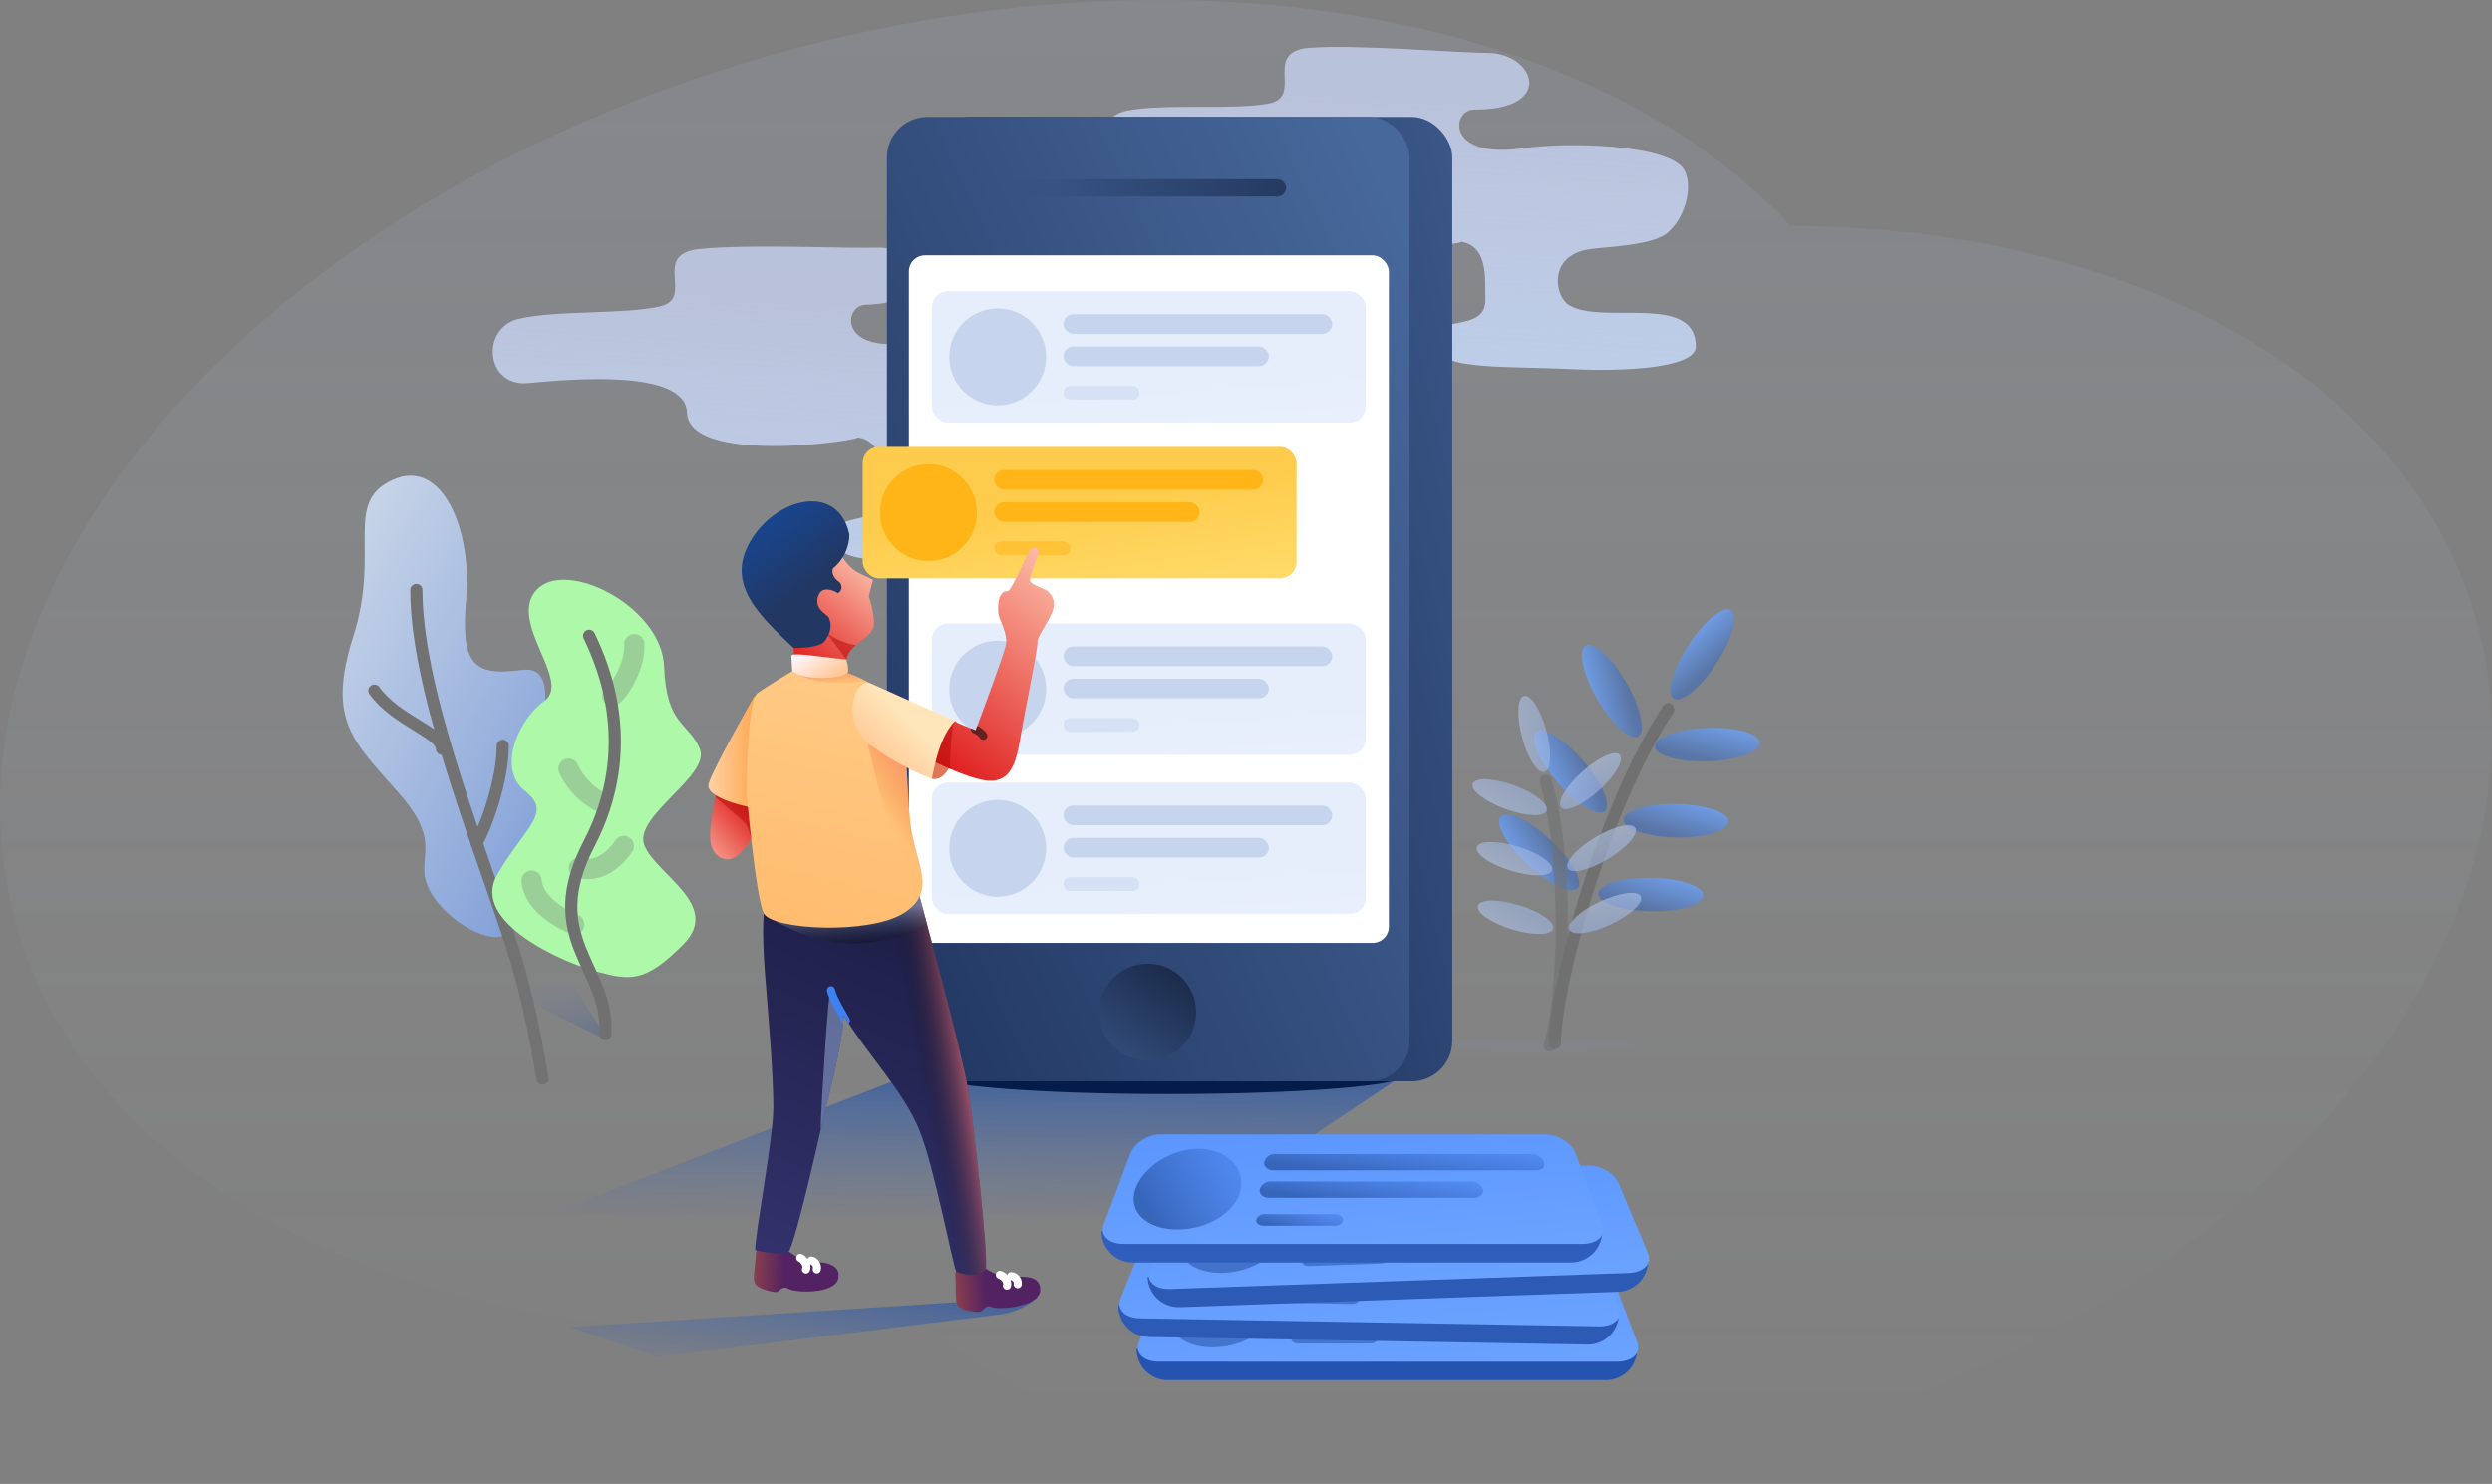 <svg xmlns="http://www.w3.org/2000/svg" xmlns:xlink="http://www.w3.org/1999/xlink" width="614.525" height="366" viewBox="0 0 614.525 366"><rect x="0" y="0" width="614.525" height="366" fill="#808080" stroke="none"/><defs><style>.a{fill:url(#a);}.al,.ap,.b,.ba,.j{fill:none;}.c{fill:url(#b);}.d{fill:url(#c);}.e{fill:url(#d);}.f{fill:url(#e);}.g{opacity:0.19;fill:url(#i);}.h{fill:url(#j);}.i{fill:url(#k);}.j,.s,.t{stroke:#707070;}.al,.ap,.ba,.j,.s,.t{stroke-linecap:round;stroke-miterlimit:10;}.j,.s{stroke-width:3px;}.k{opacity:0.8;fill:url(#l);}.l{opacity:0.9;}.m{fill:url(#s);}.n{fill:#8699bf;opacity:0.085;}.o{opacity:0.6;}.p{fill:url(#t);}.q{opacity:0.4;fill:url(#aa);}.r{fill:url(#ab);}.s,.t{fill:rgba(0,0,0,0);stroke-linejoin:round;}.t{stroke-width:5px;opacity:0.3;}.ad,.ag,.ah,.aj,.aq,.av,.aw,.be,.u{opacity:0.5;}.u{fill:url(#ac);}.v{fill:#051b4a;}.w{fill:url(#ad);}.x{fill:url(#ae);}.y{fill:url(#af);}.z{fill:url(#ag);}.aa{fill:#fff;}.ab{fill:url(#ah);}.ac,.ad{fill:#a1b8e3;}.ae{fill:url(#ak);}.af,.ag{fill:#ffb417;}.ah{fill:url(#al);}.ai{clip-path:url(#ao);}.aj{fill:#b60808;}.ak{fill:url(#ap);}.al{stroke:#fff;}.al,.ap,.ba{stroke-width:2px;}.am{fill:url(#ar);}.an{fill:url(#as);}.ao{clip-path:url(#at);}.ap{stroke:#3d82f0;}.aq{fill:url(#au);}.ar{clip-path:url(#aw);}.as{fill:url(#ax);}.at{fill:url(#ay);}.au{clip-path:url(#ba);}.av{fill:url(#bb);}.aw{fill:url(#bc);}.ax{fill:url(#bd);}.ay{fill:#dd765a;}.az{clip-path:url(#bf);}.ba{stroke:#622222;}.bb{fill:url(#bg);}.bc{fill:#2453b2;}.bd{clip-path:url(#bi);}.be,.bh,.bi{fill:#244d9d;}.bf{fill:#2c5ab5;}.bg{clip-path:url(#bk);}.bh{opacity:0.53;}.bj{fill:#305ebc;}.bk{clip-path:url(#bo);}.bl{fill:url(#bp);}</style><linearGradient id="a" y1="1.243" x2="0.691" y2="0.349" gradientUnits="objectBoundingBox"><stop offset="0" stop-color="#ffccb5"/><stop offset="1" stop-color="#df1e1e"/></linearGradient><linearGradient id="b" x1="1.002" y1="0" x2="0.391" y2="1" xlink:href="#a"/><linearGradient id="c" x1="0.33" y1="1" x2="0.5" gradientUnits="objectBoundingBox"><stop offset="0" stop-color="#ffbc6f"/><stop offset="1" stop-color="#ffca85"/></linearGradient><linearGradient id="d" x1="1.072" y1="-0.089" x2="0.118" y2="0.875" xlink:href="#a"/><linearGradient id="e" x1="1.383" y1="3.603" x2="-0.051" y2="0.089" gradientUnits="objectBoundingBox"><stop offset="0" stop-color="#8cbdff"/><stop offset="1" stop-color="#5b96ff"/></linearGradient><linearGradient id="i" x1="0.5" y1="1" x2="0.5" gradientUnits="objectBoundingBox"><stop offset="0" stop-color="#ecf2fc" stop-opacity="0"/><stop offset="1" stop-color="#b9cff7" stop-opacity="0.529"/></linearGradient><linearGradient id="j" x1="0.289" y1="1.027" x2="0.395" y2="0.137" gradientUnits="objectBoundingBox"><stop offset="0" stop-color="#bdcee8"/><stop offset="1" stop-color="#d1dcff" stop-opacity="0.69"/></linearGradient><linearGradient id="k" x1="0.29" y1="1.007" x2="0.395" y2="0.135" xlink:href="#j"/><linearGradient id="l" x1="0.317" y1="-0.092" x2="1" y2="0.5" gradientUnits="objectBoundingBox"><stop offset="0" stop-color="#6aa3fc"/><stop offset="1" stop-color="#4f70ac"/></linearGradient><linearGradient id="s" x1="0.317" y1="-0.092" x2="1.113" y2="0.75" gradientUnits="objectBoundingBox"><stop offset="0" stop-color="#cfddf3"/><stop offset="1" stop-color="#7fa1e0"/></linearGradient><linearGradient id="t" x1="-1.276" y1="-0.303" x2="0.5" y2="1" gradientUnits="objectBoundingBox"><stop offset="0" stop-color="#cfddf3"/><stop offset="1" stop-color="#a1b8e3"/></linearGradient><linearGradient id="aa" x1="0.5" y1="-0.137" x2="1.001" y2="0.914" gradientUnits="objectBoundingBox"><stop offset="0" stop-color="#697fa3" stop-opacity="0"/><stop offset="1" stop-color="#3d5b90"/></linearGradient><radialGradient id="ab" cx="246.046" cy="208.456" r="32.036" gradientTransform="translate(-203.651 -170.489) scale(1.906 1.906)" gradientUnits="userSpaceOnUse"><stop offset="0" stop-color="#64cf9b"/><stop offset="1" stop-color="#adf9a9"/></radialGradient><linearGradient id="ac" x1="0.5" x2="0.467" y2="0.845" gradientUnits="objectBoundingBox"><stop offset="0" stop-color="#0041b2"/><stop offset="1" stop-color="#2d64d7" stop-opacity="0"/></linearGradient><linearGradient id="ad" x1="1.543" y1="0.356" x2="0.576" y2="0.788" gradientUnits="objectBoundingBox"><stop offset="0" stop-color="#47689b"/><stop offset="1" stop-color="#223762"/></linearGradient><linearGradient id="ae" x1="1.04" y1="0.168" x2="0.061" y2="1" xlink:href="#ad"/><linearGradient id="af" x1="0.158" y1="1.216" x2="1.487" y2="1.216" gradientUnits="objectBoundingBox"><stop offset="0" stop-color="#365383"/><stop offset="1" stop-color="#1c2c4c"/></linearGradient><linearGradient id="ag" x1="0.158" y1="1.216" x2="0.887" y2="0.185" xlink:href="#af"/><linearGradient id="ah" x1="0.551" y1="2.27" x2="0.232" y2="0.81" gradientUnits="objectBoundingBox"><stop offset="0" stop-color="#edf3fd"/><stop offset="1" stop-color="#d6e3fa"/></linearGradient><linearGradient id="ak" x1="0.906" y1="1.727" x2="0.33" y2="0.5" gradientUnits="objectBoundingBox"><stop offset="0" stop-color="#ffe883"/><stop offset="1" stop-color="#fecc4c"/></linearGradient><linearGradient id="al" x1="0.94" x2="-0.099" y2="1" xlink:href="#ac"/><clipPath id="ao"><path class="a" d="M1.535,3.454c0,5.085-4.188,15.048,1.273,17.631S13.1,10.252,13.1,10.252,12.682.4,7.745.4,1.535-1.63,1.535,3.454Z" transform="translate(0 0)"/></clipPath><linearGradient id="ap" x1="-0.101" y1="0.739" x2="0.378" y2="0.739" gradientUnits="objectBoundingBox"><stop offset="0" stop-color="#9b4747"/><stop offset="1" stop-color="#522262"/></linearGradient><linearGradient id="ar" y1="1.068" x2="0.286" gradientUnits="objectBoundingBox"><stop offset="0" stop-color="#363471"/><stop offset="1" stop-color="#1e1f48"/></linearGradient><linearGradient id="as" x1="0.83" y1="0.223" x2="0.651" y2="0.274" gradientUnits="objectBoundingBox"><stop offset="0" stop-color="#ff7575" stop-opacity="0.502"/><stop offset="1" stop-opacity="0"/></linearGradient><clipPath id="at"><path class="b" d="M49.632,92.8C48.9,92.367,44.387,67.5,40.45,57.85s-12.8-18.526-18.634-28.233c0,6.318-4.508,23.224-4.508,23.224S10.735,82.7,8.5,87.531c-1.061,1.714-6.419.457-8.5,0C0,83,4.481,60.125,4.481,52.183s-1.239-22.335-1.7-28.236c-.285-3.63-.823-9.36-.823-14.768A41.2,41.2,0,0,1,2.779,0H40.45S51.176,39.3,52.573,48.242c1.305,8.357,4.375,35.3,4.378,42.774,0,.523-.015.95-.046,1.269A4.907,4.907,0,0,1,53.3,93.626,8.6,8.6,0,0,1,49.632,92.8Z" transform="translate(0)"/></clipPath><linearGradient id="au" x1="0.893" y1="0.832" x2="0.799" y2="0.257" gradientUnits="objectBoundingBox"><stop offset="0" stop-opacity="0.478"/><stop offset="1" stop-color="#a1b8e3"/></linearGradient><clipPath id="aw"><path class="c" d="M13.589,0a10.149,10.149,0,0,0,3.9,4c2.455,1.192,3.682,1.775,3.682,1.775L20.132,9.823s1.945,5.953,1.044,7.96-3.682,3.34-5.3,5.13-3.114,7.86-3.114,7.86H2.1l-.483-7.86S-1.231,11.571,3.595,5.775,13.589,0,13.589,0Z" transform="translate(-0.781 0)"/></clipPath><linearGradient id="ax" x1="0.5" x2="0.814" y2="0.564" gradientUnits="objectBoundingBox"><stop offset="0" stop-color="#164898"/><stop offset="1" stop-color="#223762"/></linearGradient><linearGradient id="ay" x1="-0.001" y1="0.5" x2="0.844" y2="0.5" gradientUnits="objectBoundingBox"><stop offset="0" stop-color="#ffd2a3"/><stop offset="1" stop-color="#ff9e41"/></linearGradient><clipPath id="ba"><path class="d" d="M23.671.285s7.582,2,12.049,7.287,3.472,21.192,4.737,30.658,6.771,16.347-1.733,21.689-32.549,4.129-34.516,0S0,30.413,0,30.413,0,7.572,2.686,5.647,11.642,0,11.642,0,11.5.566,14.526,1.127,23.671.285,23.671.285Z"/></clipPath><linearGradient id="bb" x1="0.447" y1="0.578" x2="0.674" y2="0.237" gradientUnits="objectBoundingBox"><stop offset="0" stop-color="#e65900" stop-opacity="0.016"/><stop offset="1" stop-color="#f9705f"/></linearGradient><linearGradient id="bc" x1="0.891" y1="1" x2="0.5" y2="0" xlink:href="#bb"/><linearGradient id="bd" x1="-0.099" y1="0.5" x2="0.657" y2="1" gradientUnits="objectBoundingBox"><stop offset="0" stop-color="#fff2f2"/><stop offset="1" stop-color="#ffc798"/></linearGradient><clipPath id="bf"><path class="e" d="M7.844,35.181l6.914,5.093S26.139,23.743,27.143,21.48s0-6.061,0-7.326.747-4.054,1.832-4.873,1.213-.4,1.871-.4,6.3-6.97,6.966-7.857S39.375-.3,40.049.223s.384,1.383-.109,2.088-3.261,4.661-3.261,5.47,2.709,2.531,3.407,3.242a4.161,4.161,0,0,1,.386,4.955c-1.3,2.231-5.627,5.784-5.627,6.769s-7.188,15.885-9.8,21.911-5.067,10.094-10.289,8.406S0,42.722,0,42.722s1.864-4.409,3.671-5.8A10.258,10.258,0,0,1,7.844,35.181Z" transform="matrix(0.978, 0.208, -0.208, 0.978, 11.112, 0)"/></clipPath><linearGradient id="bg" x1="-0.075" y1="0.434" x2="0.5" y2="0.205" gradientUnits="objectBoundingBox"><stop offset="0" stop-color="#ffbf8b"/><stop offset="1" stop-color="#ffe5b9"/></linearGradient><clipPath id="bi"><path class="f" d="M14.27,0h94.972c3.122,0,6.452,2.107,7.437,4.706l6.6,17.413c.985,2.6-1.232,4.706-4.951,4.706H5.185c-3.719,0-5.936-2.107-4.951-4.706l6.6-17.413C7.818,2.107,11.148,0,14.27,0Z"/></clipPath><clipPath id="bk"><path class="f" d="M14.27,0h94.972c3.122,0,6.452,2.107,7.437,4.706l6.6,17.413c.985,2.6-1.232,4.706-4.951,4.706H5.185c-3.719,0-5.936-2.107-4.951-4.706l6.6-17.413C7.818,2.107,11.148,0,14.27,0Z" transform="translate(0)"/></clipPath><clipPath id="bo"><path class="f" d="M14.264,0H109.2c3.121,0,6.449,2.121,7.434,4.737l6.6,17.528C124.215,24.882,122,27,118.281,27H5.183C1.465,27-.751,24.882.234,22.265l6.6-17.528C7.815,2.121,11.144,0,14.264,0Z" transform="translate(0 0)"/></clipPath><linearGradient id="bp" x1="0.089" y1="0.704" x2="1.581" gradientUnits="objectBoundingBox"><stop offset="0" stop-color="#3665b9"/><stop offset="1" stop-color="#4f8aff" stop-opacity="0.31"/></linearGradient></defs><g transform="translate(-1000 -4113)"><path class="g" d="M226.4,325.823C119.389,339.02,25.384,300.5,4.285,228.971c-24.571-83.3,59.039-179.833,186.75-215.609,102.6-28.742,202.462-9.52,250.5,42.345,82.583.3,151.18,36.4,168.755,95.982,23.358,79.186-52.265,169.868-168.909,202.543A311.329,311.329,0,0,1,357.693,366C305.2,366,258.28,351.56,226.4,325.823Z" transform="translate(1000 4113)"/><path class="h" d="M59.556,45.263c-.374-10.721-28.307-8.3-39.082-7.27S8.721,24.341,18.018,22.158s26.155-1.056,34.89-3.072S50.594,6.264,62.5,4.962s36.512-.1,43.848-.361c11.524-.416,17.437,13.458-2.753,14.087-5.568.174-6.685,12.5,12.109,9.113,11.794-2.125,34.933-2.174,39.747,3.251,2.762,3.112,1.8,11.473-2.943,16.09-3.527,3.43-14.744,4.1-19.138,4.891-10.309,1.86-8.271,11.842-4.756,13.9,8.318,4.863,31.147-4.315,31.759,9.04.27,5.9-20.5,6.854-29.018,6.782-20.889-.177-34.614,1.684-35.577-5.441-.967-7.153,12.981-2.325,12.293-11.119-.359-4.6.6-14.361-8.344-13.848C111.972,50.64,60.061,59.742,59.556,45.263Z" transform="translate(1109.85 4169.483)"/><path class="i" d="M58.083,44.492c.028-10.727-27.976-9.358-38.782-8.728S8.067,21.682,17.439,19.848s26.177-.076,34.981-1.763-1.833-12.9,10.11-13.756S99.019,5.6,106.361,5.61c11.531.016,16.92,14.1-3.278,13.974-5.57-.035-7.148,12.239,11.759,9.56,11.865-1.681,34.99-.864,39.6,4.736,2.643,3.213,1.374,11.533-3.544,15.969-3.653,3.3-14.887,3.544-19.308,4.171-10.371,1.473-8.709,11.524-5.273,13.709,8.13,5.171,31.287-3.146,31.4,10.222.049,5.907-20.744,6.082-29.252,5.691-20.868-.959-34.653.387-35.348-6.77-.7-7.185,13.059-1.838,12.7-10.651-.187-4.606,1.141-14.328-7.82-14.151C110.261,51.829,58.045,58.98,58.083,44.492Z" transform="translate(1260.474 4120.44)"/><g transform="translate(1367.284 4261.272)"><path class="j" d="M0,82.342C0,68.115,11.892,24.09,27.944,0" transform="translate(16.161 26.674)"/><ellipse class="k" cx="4.126" cy="12.946" rx="4.126" ry="12.946" transform="translate(20.154 13.012) rotate(-30)"/><ellipse class="k" cx="4.126" cy="12.946" rx="4.126" ry="12.946" transform="matrix(0.035, 0.999, -0.999, 0.035, 66.515, 30.795)"/><ellipse class="k" cx="4.126" cy="12.946" rx="4.126" ry="12.946" transform="matrix(-0.017, 1, -1, -0.017, 59.055, 50.249)"/><ellipse class="k" cx="4.126" cy="12.946" rx="4.126" ry="12.946" transform="matrix(-0.017, 1, -1, -0.017, 52.795, 68.459)"/><ellipse class="k" cx="4.126" cy="12.946" rx="4.126" ry="12.946" transform="matrix(0.839, 0.545, -0.545, 0.839, 56.106, 0)"/><ellipse class="k" cx="4.126" cy="12.946" rx="4.126" ry="12.946" transform="translate(8.357 34.962) rotate(-41)"/><ellipse class="k" cx="4.126" cy="12.946" rx="4.126" ry="12.946" transform="translate(0 56.131) rotate(-47)"/></g><g class="l" transform="translate(1084.49 4230.325)"><path class="m" d="M40.085,113.138c-2.934,2.6-14.094-2.6-18.518-10.654s3.783-10.927-7.381-23.815S-4.14,60.845,2.635,39.6.05,6.55,12.417,1.007,31.9,13.86,30.486,30.04,31.969,49.573,44.065,47.9s1.9,22.077,1.9,27.262S53.3,89.974,51.776,97.22,43.02,110.542,40.085,113.138Z" transform="translate(0 0)"/><path class="j" d="M0,23.931C2.174,20.414,6.475,8.661,6.475,0" transform="translate(33.021 66.62)"/><path class="j" d="M-41.851,14.325c0-3.98-11.173-6.774-16.643-14.325" transform="translate(66.321 53.004)"/><path class="j" d="M31.127,120.515c-.743-3.688-2.689-18.158-8.336-35.093C13.856,58.626,0,23.63,0,0" transform="translate(18.182 28.187)"/></g><ellipse class="n" cx="25.18" cy="1.423" rx="25.18" ry="1.423" transform="translate(1353.864 4369.459)"/><g class="o" transform="matrix(-0.951, -0.309, 0.309, -0.951, 1393.688, 4374.628)"><path class="j" d="M21.047,61.756C21.047,51.086,12.09,18.067,0,0" transform="translate(33.189 61.756) rotate(180)"/><ellipse class="p" cx="3.107" cy="9.709" rx="3.107" ry="9.709" transform="translate(20.552 75.103) rotate(-150)"/><ellipse class="p" cx="3.107" cy="9.709" rx="3.107" ry="9.709" transform="matrix(-0.035, 0.999, -0.999, -0.035, 50.244, 52.468)"/><ellipse class="p" cx="3.107" cy="9.709" rx="3.107" ry="9.709" transform="matrix(0.017, 1, -1, 0.017, 44.3, 37.874)"/><ellipse class="p" cx="3.107" cy="9.709" rx="3.107" ry="9.709" transform="matrix(0.017, 1, -1, 0.017, 39.585, 24.216)"/><ellipse class="p" cx="3.107" cy="9.709" rx="3.107" ry="9.709" transform="matrix(-0.839, 0.545, -0.545, -0.839, 47.418, 78.384)"/><ellipse class="p" cx="3.107" cy="9.709" rx="3.107" ry="9.709" transform="translate(10.982 59.608) rotate(-139)"/><ellipse class="p" cx="3.107" cy="9.709" rx="3.107" ry="9.709" transform="translate(4.238 44.199) rotate(-133)"/></g><path class="q" d="M21.378,14.525C20.432,13.942-1.93,4.178.135,2.089S12.272,0,12.272,0,22.323,15.108,21.378,14.525Z" transform="translate(1128.188 4354.871)"/><g transform="translate(1121.407 4255.996)"><path class="r" d="M46.77,116.858c-7.946-2.083-31.385-12.154-24.531-23.941s13.708-15.181,6.854-20.567-1.984-17.367,4.791-22.3-9.27-19.62-1.92-27.392,30.847,4.234,31.392,18.93S69.367,55.268,72.146,61.9,55.678,78.5,58.49,85.708s19.217,14.728,9.609,24.441S54.716,118.941,46.77,116.858Z" transform="translate(-21 -20.22)"/><path class="s" d="M12.845,102.987c.927-16.619-16.206-23.548-4.02-46.943s3.719-43.595,0-51.287" transform="translate(15.038 9.053)"/><path class="t" d="M11.967,12.251A17.723,17.723,0,0,1,4,4" transform="translate(14.779 42.599)"/><path class="t" d="M14.527,14.812C11.227,13.446,4.478,9.7,4,4" transform="translate(5.674 70.198)"/><path class="t" d="M4,9.406c2.97.836,7.375.075,11.1-5.406" transform="translate(17.339 61.663)"/><path class="t" d="M4,16.8C5.935,15.278,9.7,9.252,9.406,4" transform="translate(25.591 11.871)"/></g><path class="u" d="M0,33.966,87.619,0H209.125L144.117,43.532" transform="translate(1137.625 4377.71)"/><ellipse class="v" cx="58.043" cy="4.552" rx="58.043" ry="4.552" transform="translate(1230.096 4373.727)"/><rect class="w" width="128.889" height="237.862" rx="10" transform="translate(1229.242 4141.839)"/><rect class="x" width="128.889" height="237.862" rx="10" transform="translate(1218.715 4141.839)"/><rect class="y" width="67.717" height="4.268" rx="2.134" transform="translate(1249.443 4157.203)"/><circle class="z" cx="11.95" cy="11.95" r="11.95" transform="translate(1271.067 4350.68)"/><rect class="aa" width="118.362" height="169.576" rx="4" transform="translate(1224.121 4175.982)"/><g class="o" transform="translate(1229.811 4306.01)"><rect class="ab" width="106.981" height="32.436" rx="4"/><circle class="ac" cx="11.95" cy="11.95" r="11.95" transform="translate(4.268 4.268)"/><rect class="ac" width="66.294" height="4.837" rx="2.418" transform="translate(32.436 5.69)"/><rect class="ac" width="50.645" height="4.837" rx="2.418" transform="translate(32.436 13.657)"/><rect class="ad" width="18.779" height="3.414" rx="1.707" transform="translate(32.436 23.331)"/></g><g class="o" transform="translate(1229.811 4266.745)"><rect class="ab" width="106.981" height="32.436" rx="4"/><circle class="ac" cx="11.95" cy="11.95" r="11.95" transform="translate(4.268 4.268)"/><rect class="ac" width="66.294" height="4.837" rx="2.418" transform="translate(32.436 5.69)"/><rect class="ac" width="50.645" height="4.837" rx="2.418" transform="translate(32.436 13.657)"/><rect class="ad" width="18.779" height="3.414" rx="1.707" transform="translate(32.436 23.331)"/></g><g class="o" transform="translate(1229.811 4184.802)"><rect class="ab" width="106.981" height="32.436" rx="4"/><circle class="ac" cx="11.95" cy="11.95" r="11.95" transform="translate(4.268 4.268)"/><rect class="ac" width="66.294" height="4.837" rx="2.418" transform="translate(32.436 5.69)"/><rect class="ac" width="50.645" height="4.837" rx="2.418" transform="translate(32.436 13.657)"/><rect class="ad" width="18.779" height="3.414" rx="1.707" transform="translate(32.436 23.331)"/></g><g transform="translate(1212.74 4223.213)"><rect class="ae" width="106.981" height="32.436" rx="4"/><circle class="af" cx="11.95" cy="11.95" r="11.95" transform="translate(4.268 4.268)"/><rect class="af" width="66.294" height="4.837" rx="2.418" transform="translate(32.436 5.69)"/><rect class="af" width="50.645" height="4.837" rx="2.418" transform="translate(32.436 13.657)"/><rect class="ag" width="18.779" height="3.414" rx="1.707" transform="translate(32.436 23.331)"/></g><path class="ah" d="M0,7.408,115.436,0h0a17.889,17.889,0,0,1-9.562,4.333L21.42,14.816" transform="translate(1140.544 4432.886)"/><path class="ah" d="M0,0H113.906a11.389,11.389,0,0,1-7.168,2.988L27.667,5.959" transform="translate(1092.075 4429.12)"/><g transform="translate(1174.665 4236.667)"><g transform="translate(0.435 66.889)"><path class="a" d="M1.535,3.454c0,5.085-4.188,15.048,1.273,17.631S13.1,10.252,13.1,10.252,12.682.4,7.745.4,1.535-1.63,1.535,3.454Z" transform="translate(0 0)"/><g class="ai" transform="translate(0 0)"><path class="aj" d="M.031.342c.44.895,6.442,5.629,7.434,6.749s1.219,4.045,1.789,3.743,0-8.885,0-8.885S-.41-.552.031.342Z" transform="translate(1.189 5.389)"/></g></g><g transform="matrix(0.999, 0.035, -0.035, 0.999, 11.564, 181.935)"><path class="ak" d="M.3,3.683C.3,6.31-.377,9.593.3,10.9s4.043,1.991,5.153,1.991,1.481-1.872,3.2-.909,11.548.909,12.186-3S16.5,5.075,14.289,5.075,9.727,4,6.438,1.195.3,1.055.3,3.683Z" transform="translate(0 0)"/><g transform="translate(11.275 4.23)"><path class="al" d="M1.511,2.822C2.05,1.493.406.035,0,0" transform="translate(0 0)"/><path class="al" d="M1.425,2.117A1.786,1.786,0,0,0,0,0" transform="translate(2.75 0.577)"/></g></g><g transform="matrix(0.996, -0.087, 0.087, 0.996, 60.308, 187.508)"><path class="ak" d="M.3,3.683C.3,6.31-.377,9.593.3,10.9s4.043,1.991,5.153,1.991,1.481-1.872,3.2-.909,11.548.909,12.186-3S16.5,5.075,14.289,5.075,9.727,4,6.438,1.195.3,1.055.3,3.683Z" transform="translate(0 0)"/><g transform="translate(11.275 4.23)"><path class="al" d="M1.511,2.822C2.05,1.493.406.035,0,0" transform="translate(0 0)"/><path class="al" d="M1.425,2.117A1.786,1.786,0,0,0,0,0" transform="translate(2.75 0.577)"/></g></g><g transform="translate(11.559 97.104)"><g transform="translate(0 0)"><path class="am" d="M40.45,0S51.176,39.3,52.573,48.241,57.387,87.41,56.9,92.285c-2.334,2.38-6.539.955-7.272.518S44.387,67.5,40.45,57.85s-12.8-18.526-18.634-28.233c0,6.318-4.508,23.224-4.508,23.224S10.735,82.7,8.5,87.531c-1.061,1.715-6.42.457-8.5,0C0,83,4.481,60.125,4.481,52.183s-1.239-22.335-1.7-28.236S1.185,6.6,2.779,0Z"/><path class="an" d="M40.45,0S51.176,39.3,52.573,48.241,57.387,87.41,56.9,92.285c-2.334,2.38-6.539.955-7.272.518S44.387,67.5,40.45,57.85s-12.8-18.526-18.634-28.233c0,6.318-4.508,23.224-4.508,23.224S10.735,82.7,8.5,87.531c-1.061,1.715-6.42.457-8.5,0C0,83,4.481,60.125,4.481,52.183s-1.239-22.335-1.7-28.236S1.185,6.6,2.779,0Z"/></g><g class="ao" transform="translate(0 0)"><path class="ad" d="M0,34.027C0,30.181,1.982-1.251,2.437.039s4,8.255,4,8.255S0,37.874,0,34.027Z" transform="translate(16.159 23.404)"/><path class="ap" d="M0,0C.555,2.328,2.692,5.563,3.679,7.492" transform="translate(18.704 23.46)"/><path class="aq" d="M.178,7.524C2.685,8.872,12.5,14.612,25.155,12.312c6.251-1.136,10.272-2.624,12.076-4.788,0-1.066-1.516-5.55-1.94-7.265S-2.893,5.872.178,7.524Z" transform="translate(5.083 -0.958)"/></g></g><g transform="translate(20.23 13.566)"><path class="c" d="M13.589,0a10.149,10.149,0,0,0,3.9,4c2.455,1.192,3.682,1.775,3.682,1.775L20.132,9.823s1.945,5.953,1.044,7.96-3.682,3.34-5.3,5.13-3.114,7.86-3.114,7.86H2.1l-.483-7.86S-1.231,11.571,3.595,5.775,13.589,0,13.589,0Z" transform="translate(-0.781 0)"/><g class="ar" transform="translate(0 0)"><path class="aj" d="M7.761,3.251C5.069,3.251.869.867.061.053s6.73,8,6.1,9.4c-.5,1.107-2.269,1.446-1.151,1.446C9.042,10.9,10.453,3.251,7.761,3.251Z" transform="translate(8.663 18.592)"/></g></g><path class="as" d="M12.834,36.147C3.43,27.357-4.016,19.857,2.406,9.4S23.769-4.56,26.562,8.145a10.835,10.835,0,0,1-4.025,8.363s-.753,1.532,1.232,3.158a1.715,1.715,0,0,1,0,2.969s-3.92-2.521-4.944.836,2.755,4.56,2.755,5.4c1.3,3.089-1.386,5.914-1.386,5.914S18.818,36.147,12.834,36.147Z" transform="translate(8.229 0)"/><path class="at" d="M11.45,0S1.384,17.658.169,21.544,11.45,27.677,11.45,27.677L16.664,5.464Z" transform="translate(-0.086 48.003)"/><g transform="translate(9.439 41.639)"><path class="d" d="M23.671.285s7.582,2,12.049,7.287,3.472,21.192,4.737,30.658,6.771,16.347-1.733,21.689-32.549,4.129-34.516,0S0,30.413,0,30.413,0,7.572,2.686,5.647,11.642,0,11.642,0,11.5.566,14.526,1.127,23.671.285,23.671.285Z" transform="translate(0 0)"/><g class="au" transform="translate(0 0)"><path class="av" d="M0,0S4.089,19.115,6.55,22.7s4.061,14.425,6.03,15.717,4.8-13.5,3.384-18.56S8.173,2.388,8.173,2.388Z" transform="translate(29.967 18.353)"/><path class="aw" d="M.205.9c1.82,1.207,6.562,1.861,10.548,1.861s5.233.042,7.14-.538S19.062.9,17.894.9,13.1.049,11.155.049-1.615-.307.205.9Z" transform="translate(13.237 0.409)"/></g></g><path class="ax" d="M.235,4.2S0,1.272,0,.329s7.853.389,13.5.917a8.042,8.042,0,0,1,.5,2.95c0,.221-1.411,2.113-9,1.5A11.422,11.422,0,0,1,.235,4.2Z" transform="translate(20.502 37.728)"/><g transform="matrix(0.899, -0.438, 0.438, 0.899, 23.849, 29.732)"><path class="ay" d="M5.482,6.119C9.646,6.119,15.4,4.6,15.4,2.64S10.666,0,6.5,0,.515,1.963,0,3.329C.254,4.491,1.318,6.119,5.482,6.119Z" transform="translate(9.094 45.976) rotate(-40)"/><g transform="translate(8.945 0)"><path class="e" d="M7.844,35.181l6.914,5.093S26.139,23.743,27.143,21.48s0-6.061,0-7.326.747-4.054,1.832-4.873,1.213-.4,1.871-.4,6.3-6.97,6.966-7.857S39.375-.3,40.049.223s.384,1.383-.109,2.088-3.261,4.661-3.261,5.47,2.709,2.531,3.407,3.242a4.161,4.161,0,0,1,.386,4.955c-1.3,2.231-5.627,5.784-5.627,6.769s-7.188,15.885-9.8,21.911-5.067,10.094-10.289,8.406S0,42.722,0,42.722s1.864-4.409,3.671-5.8A10.258,10.258,0,0,1,7.844,35.181Z" transform="matrix(0.978, 0.208, -0.208, 0.978, 11.112, 0)"/><g class="az" transform="translate(0)"><path class="aj" d="M9.884,0S4.055,8.111,3.735,11.178,0,8.031,0,8.031,1.951,4.289,3.591,2.956,9.884,0,9.884,0Z" transform="translate(3.548 37.967)"/><path class="ba" d="M0,0A4.516,4.516,0,0,1,1.155,2.318" transform="translate(17.128 42.179)"/></g></g><path class="bb" d="M11.183,28.448c2.766-3.63,6.624-8.6,11.458-10.344C13.572,7.551,10.809,4.03,7.951.726S-3.148,5.98,1.283,14.4A62.612,62.612,0,0,0,11.183,28.448Z" transform="translate(0 20.02)"/></g></g><g transform="translate(1271.636 4392.79)"><g transform="matrix(0.999, -0.035, 0.035, 0.999, 2.677, 11.8)"><g transform="matrix(0.999, 0.035, -0.035, 0.999, 5.362, 17.653)"><path class="bc" d="M0,0H123.52a0,0,0,0,1,0,0V0a7.684,7.684,0,0,1-7.684,7.684H7.684A7.684,7.684,0,0,1,0,0V0A0,0,0,0,1,0,0Z" transform="translate(0 23.691)"/><g transform="translate(0.283 0)"><path class="f" d="M14.27,0h94.972c3.122,0,6.452,2.107,7.437,4.706l6.6,17.413c.985,2.6-1.232,4.706-4.951,4.706H5.185c-3.719,0-5.936-2.107-4.951-4.706l6.6-17.413C7.818,2.107,11.148,0,14.27,0Z" transform="translate(0)"/><g class="bd" transform="translate(0)"><path class="be" d="M10.823,19.766c7.646,0,14.638-4.425,15.617-9.883S22.765,0,16.043,0,2.33,4.425.426,9.883,3.177,19.766,10.823,19.766Z" transform="translate(7.632 3.522)"/><path class="be" d="M2.8,0H65.9a3.372,3.372,0,0,1,3.124,2c.354,1.1-.5,2-1.911,2H2.271C.862,4-.147,3.1.018,2A2.733,2.733,0,0,1,2.8,0Z" transform="translate(39.854 4.802)"/><path class="be" d="M2.911,0H52.085A3.036,3.036,0,0,1,55.1,2c.232,1.1-.774,2-2.245,2H2.383C.912,4-.148,3.1.017,2A2.821,2.821,0,0,1,2.911,0Z" transform="translate(38.724 11.526)"/><path class="be" d="M2.151,0H19.515c1.066,0,1.919.632,1.907,1.412s-.9,1.412-1.986,1.412H1.764C.68,2.824-.1,2.192.011,1.412A2.07,2.07,0,0,1,2.151,0Z" transform="translate(37.876 19.529)"/></g></g></g><g transform="translate(1.642 6.732) rotate(3)"><path class="bf" d="M0,0H123.52a0,0,0,0,1,0,0V0a7.684,7.684,0,0,1-7.684,7.684H7.684A7.684,7.684,0,0,1,0,0V0A0,0,0,0,1,0,0Z" transform="translate(0 23.691)"/><g transform="translate(0.283 0)"><path class="f" d="M14.27,0h94.972c3.122,0,6.452,2.107,7.437,4.706l6.6,17.413c.985,2.6-1.232,4.706-4.951,4.706H5.185c-3.719,0-5.936-2.107-4.951-4.706l6.6-17.413C7.818,2.107,11.148,0,14.27,0Z" transform="translate(0 0)"/><g class="bg" transform="translate(0 0)"><path class="be" d="M10.823,19.766c7.646,0,14.638-4.425,15.617-9.883S22.765,0,16.043,0,2.33,4.425.426,9.883,3.177,19.766,10.823,19.766Z" transform="translate(7.632 3.522)"/><path class="be" d="M2.8,0H65.9a3.372,3.372,0,0,1,3.124,2c.354,1.1-.5,2-1.911,2H2.271C.862,4-.147,3.1.018,2A2.733,2.733,0,0,1,2.8,0Z" transform="translate(39.854 4.802)"/><path class="be" d="M2.911,0H52.085A3.036,3.036,0,0,1,55.1,2c.232,1.1-.774,2-2.245,2H2.383C.912,4-.148,3.1.017,2A2.821,2.821,0,0,1,2.911,0Z" transform="translate(38.724 11.526)"/><path class="be" d="M2.151,0H19.515c1.066,0,1.919.632,1.907,1.412s-.9,1.412-1.986,1.412H1.764C.68,2.824-.1,2.192.011,1.412A2.07,2.07,0,0,1,2.151,0Z" transform="translate(37.876 19.529)"/></g></g></g><g transform="translate(7.865 0)"><path class="bf" d="M0,0H123.52a0,0,0,0,1,0,0V0a7.684,7.684,0,0,1-7.684,7.684H7.684A7.684,7.684,0,0,1,0,0V0A0,0,0,0,1,0,0Z" transform="translate(0 23.691)"/><g transform="translate(0.283 0)"><path class="f" d="M14.27,0h94.972c3.122,0,6.452,2.107,7.437,4.706l6.6,17.413c.985,2.6-1.232,4.706-4.951,4.706H5.185c-3.719,0-5.936-2.107-4.951-4.706l6.6-17.413C7.818,2.107,11.148,0,14.27,0Z" transform="translate(0 0)"/><g class="bg" transform="translate(0 0)"><path class="bh" d="M10.823,19.766c7.646,0,14.638-4.425,15.617-9.883S22.765,0,16.043,0,2.33,4.425.426,9.883,3.177,19.766,10.823,19.766Z" transform="translate(7.632 3.522)"/><path class="bi" d="M2.8,0H65.9a3.372,3.372,0,0,1,3.124,2c.354,1.1-.5,2-1.911,2H2.271C.862,4-.147,3.1.018,2A2.733,2.733,0,0,1,2.8,0Z" transform="translate(39.854 4.802)"/><path class="bi" d="M2.911,0H52.085A3.036,3.036,0,0,1,55.1,2c.232,1.1-.774,2-2.245,2H2.383C.912,4-.148,3.1.017,2A2.821,2.821,0,0,1,2.911,0Z" transform="translate(38.724 11.526)"/><path class="be" d="M2.151,0H19.515c1.066,0,1.919.632,1.907,1.412s-.9,1.412-1.986,1.412H1.764C.68,2.824-.1,2.192.011,1.412A2.07,2.07,0,0,1,2.151,0Z" transform="translate(37.876 19.529)"/></g></g></g></g><g transform="translate(0 0)"><path class="bj" d="M0,0H123.472a0,0,0,0,1,0,0V0a7.734,7.734,0,0,1-7.734,7.734h-108A7.734,7.734,0,0,1,0,0V0A0,0,0,0,1,0,0Z" transform="translate(0 23.848)"/><g transform="translate(0.283)"><path class="f" d="M14.264,0H109.2c3.121,0,6.449,2.121,7.434,4.737l6.6,17.528C124.215,24.882,122,27,118.281,27H5.183C1.465,27-.751,24.882.234,22.265l6.6-17.528C7.815,2.121,11.144,0,14.264,0Z" transform="translate(0 0)"/><g class="bk" transform="translate(0)"><path class="bl" d="M10.819,19.9c7.643,0,14.632-4.454,15.611-9.948S22.756,0,16.037,0,2.329,4.454.426,9.948,3.176,19.9,10.819,19.9Z" transform="translate(7.629 3.545)"/><path class="bl" d="M2.8,0H65.876A3.37,3.37,0,0,1,69,2.013c.354,1.112-.5,2.013-1.91,2.013H2.27c-1.409,0-2.417-.9-2.252-2.013A2.735,2.735,0,0,1,2.8,0Z" transform="translate(39.839 4.834)"/><path class="bl" d="M2.91,0H52.064a3.036,3.036,0,0,1,3.014,2.013c.232,1.112-.773,2.013-2.244,2.013H2.382c-1.471,0-2.53-.9-2.365-2.013A2.822,2.822,0,0,1,2.91,0Z" transform="translate(38.709 11.602)"/><path class="bl" d="M2.151,0H19.508c1.065,0,1.918.636,1.906,1.421s-.9,1.421-1.985,1.421H1.764C.68,2.842-.1,2.206.011,1.421A2.07,2.07,0,0,1,2.151,0Z" transform="translate(37.861 19.658)"/></g></g></g></g></g></svg>